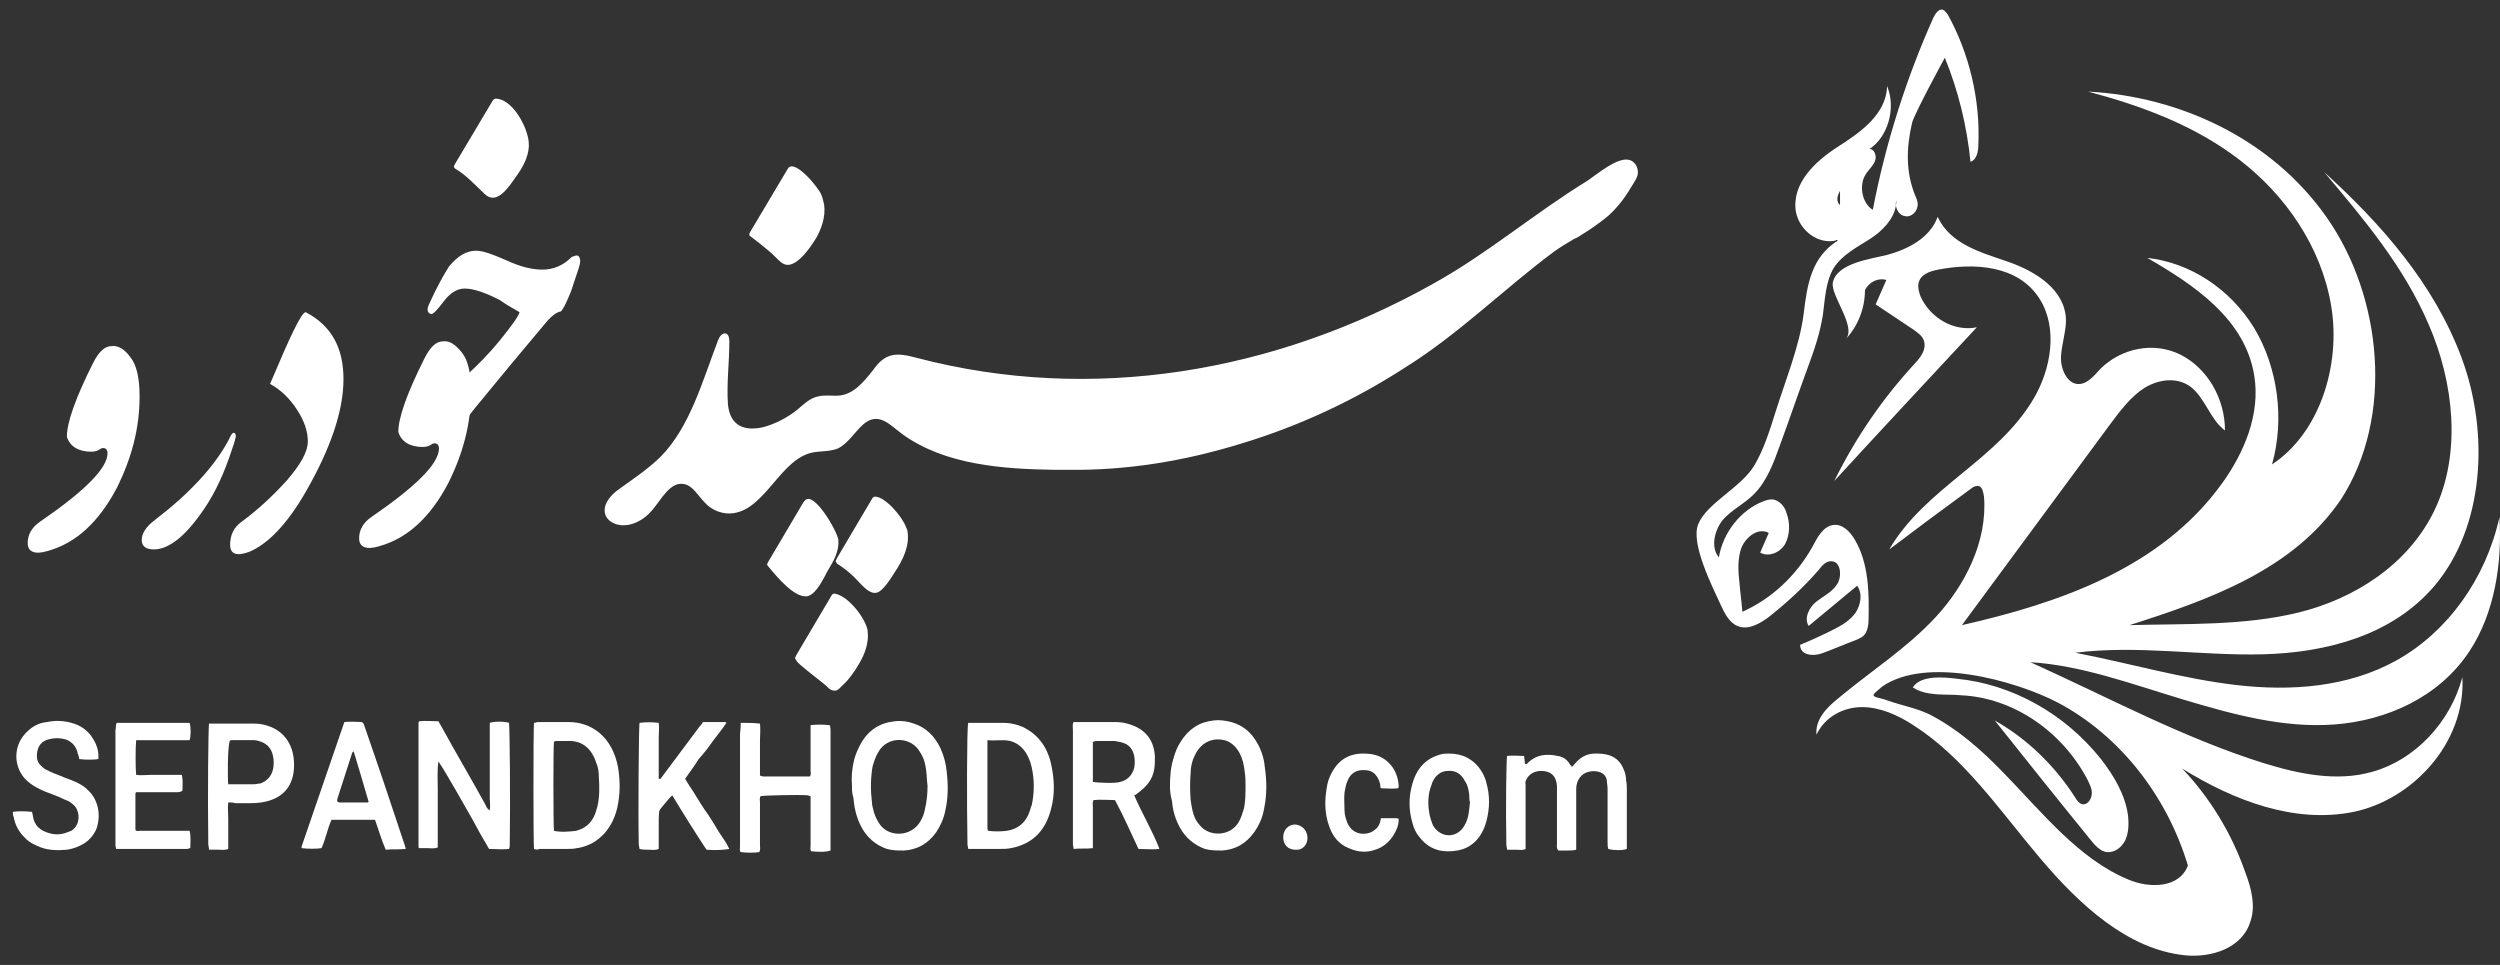 <svg width="171" height="66" viewBox="0 0 171 66" fill="none" xmlns="http://www.w3.org/2000/svg">
<rect x="0" y="0" width="171" height="66" fill="#333333" stroke="none"/>
<path d="M34.818 58.068C34.379 58.122 33.94 58.068 33.453 58.068C33.062 57.422 32.672 56.721 32.331 56.074C31.941 55.373 31.551 54.726 31.161 54.025C30.77 53.379 30.429 52.732 29.99 52.085C29.893 52.732 29.942 53.379 29.942 54.025C29.942 54.672 29.942 55.373 29.942 56.02C29.942 56.667 29.942 57.314 29.942 57.961C29.698 58.068 29.454 58.014 29.259 58.014C29.064 58.014 28.82 58.014 28.674 58.014C28.625 57.961 28.625 57.961 28.625 57.961V57.907C28.625 55.211 28.625 52.516 28.625 49.767C28.625 49.659 28.625 49.551 28.625 49.443C28.625 49.443 28.625 49.389 28.674 49.336C29.113 49.282 29.552 49.336 29.99 49.336C30.088 49.497 30.137 49.605 30.234 49.767C31.209 51.546 32.233 53.271 33.209 55.05C33.257 55.157 33.306 55.319 33.501 55.427C33.55 55.157 33.501 54.888 33.501 54.618C33.501 54.349 33.501 54.133 33.501 53.864C33.501 53.648 33.501 53.379 33.501 53.163C33.501 52.893 33.501 52.678 33.501 52.408C33.501 52.139 33.501 51.923 33.501 51.654C33.501 51.384 33.501 51.168 33.501 50.899C33.501 50.683 33.501 50.414 33.501 50.198C33.501 49.928 33.501 49.713 33.501 49.443C33.794 49.336 34.477 49.336 34.818 49.443C34.867 49.874 34.915 54.834 34.867 57.745C34.867 57.853 34.867 57.961 34.818 58.068Z" fill="white"/>
<path fill-rule="evenodd" clip-rule="evenodd" d="M77.581 54.402C78.117 55.642 78.8 56.774 79.287 58.014C79.287 58.014 79.287 58.014 79.287 58.068C78.849 58.122 78.361 58.068 77.873 58.068C77.337 56.936 76.849 55.804 76.264 54.726C75.776 54.726 75.289 54.672 74.801 54.726C74.704 54.887 74.752 55.049 74.752 55.157C74.752 55.965 74.752 56.774 74.752 57.529C74.752 57.691 74.752 57.798 74.752 58.014C74.314 58.068 73.875 58.014 73.436 58.068C73.436 57.96 73.387 57.852 73.387 57.744C73.387 57.529 73.387 57.259 73.387 57.044C73.387 54.672 73.387 52.3 73.387 49.928C73.387 49.766 73.338 49.551 73.436 49.389C73.534 49.389 73.582 49.389 73.68 49.389C74.558 49.389 75.484 49.389 76.362 49.389C76.801 49.389 77.191 49.497 77.581 49.658C78.459 50.036 78.946 50.737 78.995 51.761C78.995 52.03 78.995 52.354 78.946 52.623C78.849 53.27 78.459 53.755 77.971 54.133C77.825 54.24 77.727 54.348 77.581 54.402ZM74.752 53.486C75.094 53.54 76.313 53.594 76.606 53.486C77.093 53.378 77.434 53.055 77.581 52.516C77.629 52.246 77.629 51.976 77.581 51.707C77.483 51.222 77.191 50.898 76.752 50.791C76.606 50.737 76.459 50.737 76.264 50.683C75.825 50.683 75.386 50.683 74.996 50.683C74.899 50.683 74.85 50.737 74.752 50.737C74.752 51.653 74.752 52.516 74.752 53.486Z" fill="white"/>
<path d="M107.52 52.462C107.618 52.354 107.715 52.247 107.813 52.139C108.154 51.761 108.593 51.546 109.08 51.546C109.422 51.546 109.714 51.546 110.056 51.654C110.543 51.815 110.885 52.139 111.08 52.678C111.177 52.893 111.226 53.163 111.226 53.379C111.275 53.594 111.275 53.864 111.275 54.079C111.275 55.265 111.275 56.451 111.275 57.637C111.275 57.799 111.275 57.907 111.275 58.069C110.982 58.176 110.397 58.176 110.007 58.069C109.958 57.907 109.958 57.745 109.958 57.583C109.958 56.397 109.958 55.211 109.958 53.972C109.958 53.756 109.909 53.54 109.909 53.379C109.861 53.055 109.617 52.84 109.324 52.786C109.129 52.732 108.885 52.732 108.69 52.786C108.154 52.893 107.813 53.379 107.813 53.972C107.813 55.211 107.813 56.397 107.813 57.637C107.813 57.799 107.813 57.961 107.813 58.122C107.618 58.176 107.374 58.176 107.179 58.176C106.984 58.176 106.789 58.176 106.594 58.176C106.447 58.015 106.496 57.853 106.496 57.745C106.496 56.613 106.496 55.535 106.496 54.403C106.496 54.295 106.496 54.187 106.496 54.026C106.496 53.918 106.496 53.864 106.496 53.756C106.447 53.055 106.057 52.732 105.423 52.732C105.082 52.732 104.741 52.84 104.497 53.163C104.399 53.325 104.302 53.432 104.35 53.648C104.35 53.756 104.35 53.864 104.35 53.972C104.35 55.157 104.35 56.343 104.35 57.583C104.35 57.745 104.35 57.907 104.35 58.069C104.155 58.176 103.912 58.122 103.717 58.122C103.521 58.122 103.278 58.122 103.083 58.122C103.083 58.015 103.034 57.853 103.034 57.745C102.985 54.996 103.034 52.031 103.083 51.708C103.473 51.654 103.863 51.708 104.253 51.708C104.253 51.869 104.302 52.031 104.302 52.247C104.448 52.3 104.497 52.193 104.546 52.139C105.131 51.6 105.813 51.546 106.545 51.708C106.935 51.761 107.227 51.977 107.422 52.354C107.422 52.3 107.471 52.354 107.52 52.462Z" fill="white"/>
<path fill-rule="evenodd" clip-rule="evenodd" d="M36.525 58.068C36.476 57.637 36.476 49.874 36.525 49.443C36.622 49.443 36.72 49.389 36.769 49.389C37.5 49.389 38.183 49.389 38.914 49.389C40.426 49.389 41.889 50.359 42.279 52.516C42.425 53.432 42.425 54.294 42.23 55.211C41.84 56.936 40.67 57.852 39.451 58.014C39.207 58.068 38.963 58.068 38.67 58.068C38.085 58.068 37.5 58.068 36.915 58.068C36.769 58.122 36.671 58.122 36.525 58.068ZM37.89 56.828C38.329 56.936 39.012 56.882 39.402 56.828C40.036 56.666 40.475 56.289 40.718 55.642C40.767 55.48 40.816 55.319 40.865 55.157C41.011 54.51 41.011 53.863 40.962 53.162C40.962 52.785 40.913 52.462 40.767 52.138C40.475 51.222 39.841 50.683 38.963 50.683C38.67 50.683 38.378 50.683 38.134 50.683C38.036 50.683 37.988 50.683 37.89 50.737C37.841 51.06 37.841 56.235 37.89 56.828Z" fill="white"/>
<path fill-rule="evenodd" clip-rule="evenodd" d="M66.224 49.442C66.322 49.442 66.371 49.442 66.419 49.442C67.151 49.442 67.931 49.442 68.662 49.442C69.101 49.442 69.54 49.55 69.93 49.711C70.954 50.197 71.588 51.005 71.881 52.191C72.125 53.269 72.173 54.347 71.881 55.372C71.491 56.881 70.564 57.743 69.15 58.013C68.858 58.067 68.614 58.067 68.321 58.067C67.736 58.067 67.151 58.067 66.614 58.067C66.517 58.067 66.371 58.067 66.224 58.067C66.224 57.959 66.176 57.851 66.176 57.743C66.127 55.21 66.127 49.873 66.224 49.442ZM67.541 50.628C67.541 50.736 67.541 50.79 67.541 50.843C67.541 52.784 67.541 54.671 67.541 56.611C67.541 56.665 67.541 56.773 67.59 56.827C68.029 56.881 68.419 56.881 68.858 56.827C69.638 56.719 70.223 56.234 70.467 55.372C70.515 55.264 70.515 55.156 70.564 55.102C70.759 54.24 70.759 53.323 70.564 52.461C70.515 52.245 70.467 52.083 70.369 51.868C70.125 51.275 69.686 50.843 69.101 50.682C68.614 50.574 68.077 50.682 67.541 50.628Z" fill="white"/>
<path d="M50.665 49.442C51.153 49.442 51.543 49.442 51.982 49.496C52.031 49.873 51.982 50.251 51.982 50.682C51.982 51.059 51.982 51.49 51.982 51.868C51.982 52.245 51.982 52.622 51.982 53.054C52.08 53.054 52.128 53.108 52.177 53.108C53.201 53.108 54.225 53.108 55.249 53.108C55.298 53.108 55.347 53.108 55.395 53.108C55.493 53 55.444 52.838 55.444 52.73C55.444 51.814 55.444 50.951 55.444 50.035C55.444 49.873 55.444 49.765 55.444 49.604C55.785 49.55 56.322 49.55 56.761 49.604C56.809 49.765 56.809 49.927 56.809 50.089C56.809 51.544 56.809 53.054 56.809 54.509C56.809 55.587 56.809 56.665 56.809 57.743C56.809 57.905 56.809 58.013 56.809 58.175C56.517 58.283 56.078 58.283 55.493 58.229C55.395 58.121 55.444 57.959 55.444 57.851C55.444 56.881 55.444 55.857 55.444 54.886C55.444 54.725 55.444 54.617 55.444 54.455C55.347 54.455 55.298 54.401 55.249 54.401C54.713 54.347 52.323 54.401 52.031 54.455C51.933 54.563 51.982 54.725 51.982 54.886C51.982 55.857 51.982 56.827 51.982 57.797C51.982 57.959 52.031 58.121 51.933 58.283C51.641 58.337 51.056 58.337 50.665 58.283C50.568 58.175 50.617 58.013 50.617 57.905C50.617 56.935 50.617 55.911 50.617 54.94C50.617 53.377 50.617 51.76 50.617 50.197C50.665 49.819 50.665 49.657 50.665 49.442Z" fill="white"/>
<path d="M46.862 53.27C47.105 53.701 47.398 54.079 47.642 54.51C47.886 54.887 48.13 55.319 48.422 55.696C48.666 56.073 48.91 56.451 49.154 56.882C49.397 57.259 49.69 57.637 49.885 58.068C49.592 58.122 48.958 58.176 48.325 58.122C47.544 56.936 46.764 55.696 45.984 54.402C45.789 54.564 45.643 54.78 45.447 54.995C45.009 55.534 45.106 55.319 45.057 56.019C45.057 56.559 45.057 57.097 45.057 57.637C45.057 57.798 45.057 57.906 45.057 58.068C44.814 58.176 44.619 58.122 44.375 58.122C44.18 58.122 43.936 58.122 43.741 58.068C43.741 57.96 43.692 57.852 43.692 57.744C43.643 55.804 43.692 49.874 43.741 49.443C44.18 49.389 44.619 49.389 45.057 49.443C45.106 49.766 45.057 50.09 45.057 50.413C45.057 50.737 45.057 51.06 45.057 51.383C45.057 51.707 45.057 52.03 45.057 52.3C45.057 52.623 45.057 52.947 45.057 53.27C45.204 53.324 45.252 53.162 45.301 53.108C46.13 51.976 47.008 50.844 47.837 49.712C47.934 49.605 48.032 49.497 48.081 49.389C48.568 49.389 49.056 49.389 49.592 49.389C49.592 49.389 49.641 49.389 49.69 49.443C49.397 49.874 49.056 50.305 48.763 50.683C48.471 51.114 48.13 51.545 47.788 51.922C47.495 52.408 47.154 52.839 46.862 53.27Z" fill="white"/>
<path fill-rule="evenodd" clip-rule="evenodd" d="M80.025 53.862C80.025 53.108 80.074 52.461 80.269 51.868C80.367 51.49 80.513 51.113 80.757 50.736C81.293 49.873 82.025 49.388 83 49.28C83.39 49.226 83.78 49.28 84.219 49.388C84.999 49.604 85.584 50.089 85.974 50.79C86.267 51.275 86.462 51.868 86.511 52.461C86.657 53.431 86.657 54.401 86.462 55.318C86.365 55.911 86.121 56.45 85.779 56.935C85.194 57.744 84.463 58.121 83.585 58.175C83.195 58.175 82.805 58.175 82.415 58.067C81.683 57.797 81.098 57.312 80.708 56.612C80.415 56.072 80.22 55.48 80.172 54.833C80.074 54.455 80.025 54.078 80.025 53.862ZM85.194 53.701C85.194 53.485 85.194 53.162 85.145 52.838C85.097 52.353 84.999 51.922 84.804 51.544C84.609 51.167 84.317 50.844 83.926 50.682C83.146 50.412 82.22 50.628 81.732 51.652C81.537 52.029 81.439 52.461 81.439 52.892C81.391 53.485 81.391 54.078 81.439 54.725C81.488 55.048 81.537 55.372 81.635 55.695C81.732 55.965 81.83 56.18 82.025 56.396C82.659 57.258 84.17 57.258 84.755 56.18C84.902 55.911 84.999 55.587 85.097 55.264C85.194 54.725 85.194 54.24 85.194 53.701Z" fill="white"/>
<path fill-rule="evenodd" clip-rule="evenodd" d="M58.275 53.755C58.226 53.162 58.275 52.569 58.421 51.976C58.519 51.599 58.665 51.275 58.86 50.898C59.397 49.928 60.177 49.443 61.201 49.335C61.64 49.281 62.079 49.335 62.517 49.496C63.346 49.766 63.932 50.359 64.322 51.168C64.566 51.707 64.712 52.246 64.76 52.839C64.858 53.701 64.858 54.564 64.663 55.426C64.566 55.965 64.322 56.504 64.029 56.936C63.444 57.744 62.712 58.121 61.835 58.175C61.445 58.175 61.055 58.175 60.664 58.068C59.884 57.798 59.25 57.259 58.86 56.45C58.568 55.858 58.421 55.211 58.373 54.564C58.275 54.294 58.275 54.025 58.275 53.755ZM63.444 53.755C63.395 53.378 63.395 53 63.346 52.677C63.298 52.246 63.2 51.868 62.956 51.491C62.371 50.359 60.713 50.305 60.079 51.437C59.884 51.761 59.787 52.084 59.689 52.407C59.543 53.216 59.543 54.079 59.641 54.887C59.641 55.103 59.738 55.372 59.787 55.588C59.884 55.911 60.031 56.181 60.226 56.45C60.859 57.259 62.322 57.259 62.956 56.181C63.103 55.911 63.2 55.696 63.249 55.426C63.395 54.833 63.444 54.294 63.444 53.755Z" fill="white"/>
<path d="M0.881 55.532C1.173 55.478 1.71 55.478 2.197 55.532C2.197 55.64 2.246 55.694 2.246 55.801C2.344 56.502 2.783 56.826 3.368 56.987C3.709 57.095 4.099 57.095 4.441 56.987C4.587 56.934 4.733 56.88 4.879 56.826C5.562 56.395 5.465 55.424 5.026 55.047C4.879 54.939 4.782 54.831 4.636 54.777C4.343 54.669 4.05 54.508 3.758 54.4C3.319 54.238 2.88 54.077 2.49 53.861C2.197 53.699 1.905 53.484 1.661 53.214C0.93 52.352 0.93 51.058 1.71 50.195C2.149 49.71 2.636 49.441 3.221 49.387C3.758 49.279 4.294 49.279 4.879 49.441C5.513 49.602 6.05 49.98 6.391 50.573C6.586 50.896 6.732 51.273 6.732 51.705C6.732 51.758 6.732 51.866 6.732 51.92C6.44 51.974 5.855 51.974 5.416 51.92C5.416 51.812 5.367 51.651 5.318 51.543C5.221 51.058 4.928 50.734 4.489 50.573C4.099 50.465 3.709 50.465 3.319 50.573C2.88 50.68 2.588 51.004 2.539 51.489C2.49 51.812 2.539 52.136 2.783 52.352C2.929 52.513 3.075 52.621 3.221 52.675C3.514 52.837 3.807 52.944 4.099 53.052C4.441 53.214 4.831 53.322 5.172 53.484C5.513 53.645 5.806 53.807 6.05 54.077C6.732 54.723 6.927 55.801 6.586 56.718C6.391 57.149 6.098 57.473 5.757 57.688C5.416 57.904 4.977 58.066 4.587 58.12C3.953 58.173 3.368 58.173 2.783 57.958C2.393 57.796 2.002 57.634 1.71 57.311C1.32 56.934 1.027 56.448 0.93 55.855C0.881 55.801 0.881 55.64 0.881 55.532Z" fill="white"/>
<path fill-rule="evenodd" clip-rule="evenodd" d="M25.651 56.073C24.627 56.073 23.651 56.073 22.676 56.073C22.53 56.396 22.432 56.719 22.335 57.043C22.237 57.366 22.14 57.69 21.993 58.013C21.701 58.067 21.018 58.067 20.628 58.013C20.628 57.959 20.628 57.905 20.628 57.905C21.603 55.048 22.578 52.245 23.554 49.388C23.992 49.334 24.383 49.388 24.773 49.388C24.822 49.442 24.822 49.496 24.87 49.496C25.846 52.299 26.772 55.048 27.698 57.852C27.698 57.905 27.747 57.959 27.747 58.067C27.26 58.121 26.821 58.067 26.382 58.121C26.089 57.42 25.894 56.773 25.651 56.073ZM24.188 51.383C24.139 51.437 24.09 51.491 24.09 51.491C23.749 52.569 23.407 53.593 23.066 54.671C23.066 54.725 23.066 54.779 23.066 54.833C23.115 54.833 23.164 54.887 23.212 54.887C23.846 54.887 24.48 54.887 25.114 54.887H25.163C25.163 54.887 25.163 54.887 25.212 54.833C24.87 53.647 24.529 52.515 24.188 51.383Z" fill="white"/>
<path fill-rule="evenodd" clip-rule="evenodd" d="M15.612 54.885C15.563 55.262 15.612 55.639 15.612 55.963C15.612 56.34 15.612 56.663 15.612 57.041C15.612 57.364 15.612 57.742 15.612 58.065C15.368 58.173 15.124 58.119 14.929 58.119C14.734 58.119 14.491 58.119 14.296 58.119C14.296 57.957 14.247 57.849 14.247 57.742C14.198 54.399 14.247 49.871 14.296 49.494C14.393 49.494 14.491 49.494 14.539 49.494C15.466 49.494 16.392 49.494 17.368 49.494C17.709 49.494 18.05 49.548 18.343 49.656C19.367 49.979 20.244 50.949 20.098 52.674C20.001 53.699 19.464 54.399 18.538 54.723C18.099 54.885 17.611 54.938 17.124 54.938C16.782 54.938 16.441 54.938 16.1 54.938C15.905 54.885 15.807 54.885 15.612 54.885ZM15.612 53.645C16.197 53.645 16.782 53.645 17.368 53.645C17.514 53.645 17.66 53.591 17.806 53.591C18.245 53.429 18.587 53.106 18.684 52.567C18.733 52.297 18.733 52.028 18.684 51.758C18.587 51.219 18.294 50.895 17.855 50.734C17.709 50.68 17.514 50.626 17.368 50.626C16.88 50.626 16.392 50.626 15.905 50.626C15.807 50.626 15.758 50.626 15.71 50.68C15.563 51.165 15.563 53.267 15.612 53.645Z" fill="white"/>
<path d="M7.995 49.442C9.653 49.442 11.311 49.442 12.969 49.442C13.066 49.765 13.066 50.304 12.969 50.628C12.384 50.628 11.75 50.628 11.116 50.628C10.531 50.628 9.897 50.628 9.312 50.628C9.263 51.059 9.263 52.622 9.312 53C9.653 53.054 9.994 53 10.336 53C10.677 53 11.018 53 11.36 53C11.701 53 12.042 53 12.432 53C12.53 53.377 12.481 53.754 12.481 54.078C12.335 54.186 12.237 54.186 12.091 54.186C11.311 54.186 10.482 54.186 9.702 54.186C9.555 54.186 9.458 54.186 9.312 54.186C9.263 54.24 9.263 54.294 9.263 54.294C9.263 55.048 9.263 55.749 9.263 56.504C9.263 56.611 9.263 56.665 9.263 56.773C9.36 56.881 9.507 56.827 9.604 56.827C10.579 56.827 11.555 56.827 12.53 56.827C12.676 56.827 12.774 56.827 12.969 56.827C13.066 57.204 13.018 57.582 13.018 58.013C12.92 58.013 12.871 58.067 12.822 58.067C11.262 58.067 9.653 58.067 8.093 58.067C8.044 58.067 7.995 58.067 7.946 58.067C7.946 58.013 7.897 57.905 7.897 57.851C7.897 57.797 7.897 57.69 7.897 57.636C7.897 55.048 7.897 52.515 7.897 49.927C7.946 49.765 7.897 49.55 7.995 49.442Z" fill="white"/>
<path fill-rule="evenodd" clip-rule="evenodd" d="M99.132 51.546C99.912 51.546 100.594 51.815 101.131 52.462C101.375 52.786 101.57 53.109 101.667 53.54C101.911 54.403 101.911 55.265 101.667 56.182C101.375 57.26 100.692 58.015 99.668 58.176C98.742 58.338 97.864 58.176 97.181 57.368C96.888 57.044 96.694 56.667 96.596 56.236C96.352 55.373 96.352 54.511 96.596 53.648C96.888 52.57 97.522 51.869 98.546 51.6C98.693 51.546 98.936 51.546 99.132 51.546ZM100.546 54.888C100.497 54.726 100.497 54.511 100.497 54.349C100.448 54.026 100.399 53.702 100.204 53.432C99.961 52.947 99.57 52.678 99.034 52.732C98.546 52.732 98.156 53.055 97.961 53.54C97.912 53.702 97.864 53.864 97.815 53.972C97.669 54.511 97.669 55.104 97.766 55.643C97.815 55.912 97.912 56.182 98.01 56.451C98.546 57.368 99.717 57.368 100.204 56.397C100.302 56.236 100.351 56.074 100.399 55.912C100.497 55.535 100.497 55.211 100.546 54.888Z" fill="white"/>
<path d="M94.454 55.966C94.796 55.966 95.137 55.966 95.478 55.966C95.527 55.966 95.624 55.966 95.673 56.02C95.673 56.451 95.527 56.775 95.332 57.098C95.039 57.583 94.6 57.961 94.064 58.122C93.479 58.338 92.845 58.284 92.26 58.015C91.577 57.745 91.138 57.206 90.894 56.451C90.651 55.751 90.602 54.996 90.699 54.241C90.748 53.864 90.797 53.486 90.943 53.163C91.382 52.139 92.065 51.6 93.089 51.546C93.43 51.546 93.772 51.546 94.113 51.654C94.844 51.869 95.624 52.57 95.673 53.81C95.673 53.81 95.673 53.864 95.624 53.918C95.234 53.972 94.844 53.918 94.454 53.918C94.405 53.81 94.405 53.756 94.405 53.648C94.259 53.055 93.918 52.678 93.381 52.678C92.796 52.624 92.357 52.893 92.162 53.432C92.065 53.648 92.016 53.918 91.967 54.187C91.918 54.618 91.967 55.05 91.967 55.481C91.967 55.751 92.065 56.02 92.162 56.289C92.552 57.206 93.576 57.152 94.015 56.775C94.259 56.613 94.405 56.343 94.454 55.966Z" fill="white"/>
<path d="M89.431 57.311C89.431 57.796 89.09 58.173 88.602 58.12C88.066 58.12 87.773 57.742 87.773 57.257C87.773 56.772 88.115 56.395 88.602 56.395C89.09 56.448 89.431 56.826 89.431 57.311Z" fill="white"/>
<path fill-rule="evenodd" clip-rule="evenodd" d="M138.876 45.294C144.143 47.665 149.311 50.469 154.822 52.194C157.26 52.948 159.844 53.487 162.282 52.787C165.159 51.978 167.597 49.444 168.426 46.318C168.67 50.846 164.964 54.727 160.966 55.536C156.967 56.344 152.822 54.781 149.263 52.571C151.164 54.566 152.676 57.045 153.603 59.74C153.993 60.765 154.285 61.951 153.944 62.975C153.407 64.862 151.262 65.508 149.506 65.347C145.557 64.969 142.241 61.897 139.51 58.662C136.779 55.428 134.341 51.816 130.879 49.606C129.806 48.905 128.587 48.366 127.368 48.366C126.101 48.366 124.833 49.013 124.248 50.253C124.15 49.229 124.93 48.42 125.662 47.827C127.905 45.94 130.392 44.377 132.391 42.221C134.39 40.065 135.951 37.046 135.707 33.973C135.658 33.704 135.609 33.38 135.414 33.272C135.17 33.165 134.927 33.326 134.731 33.488C132.879 34.836 131.074 36.183 129.221 37.585C131.708 33.326 136.633 31.494 139.12 27.235C140.29 25.24 140.778 22.437 139.51 20.443C138.047 18.125 135.024 17.963 132.537 18.448C132.001 18.556 131.318 18.772 131.221 19.418C131.172 19.688 131.269 20.011 131.367 20.281C132.05 21.79 133.707 22.707 135.219 22.383C131.952 25.887 128.685 29.391 125.467 32.895C126.929 29.93 128.782 27.235 130.977 24.863C131.367 24.432 131.757 23.947 131.611 23.354C131.513 22.976 131.172 22.761 130.879 22.545C130.002 21.952 129.173 21.413 128.295 20.82C128.539 20.281 128.782 19.688 129.026 19.149C128.49 18.987 127.856 19.257 127.563 19.85C127.563 21.09 127.076 22.329 126.247 23.192C127.022 22.378 125.174 20.173 125.369 19.311C125.662 17.963 128.1 17.693 129.124 17.424C130.489 17.047 132.001 16.292 132.537 14.836C133.415 16.723 135.512 17.262 137.365 17.909C139.218 18.556 141.266 19.796 141.314 21.898C141.314 22.707 141.022 23.515 140.973 24.378C140.924 25.186 141.363 26.211 142.095 26.265C142.729 26.319 143.216 25.726 143.655 25.24C145.118 23.785 147.361 23.354 149.165 24.27C150.969 25.186 152.188 27.235 152.188 29.445C151.164 28.69 150.823 27.181 149.799 26.426C148.873 25.779 147.654 25.941 146.678 26.534C145.752 27.127 145.02 28.097 144.338 29.014C140.973 33.596 137.56 38.178 134.195 42.76C140.827 41.251 147.8 38.879 151.993 33.057C153.505 30.954 154.627 28.313 154.188 25.672C153.554 21.79 150.043 19.472 146.873 17.64C149.799 17.963 152.53 19.742 154.188 22.437C155.797 25.133 156.284 28.637 155.407 31.763C158.625 29.661 160.137 25.025 159.454 20.928C158.771 16.831 156.284 13.327 153.212 10.955C150.14 8.583 146.483 7.236 142.826 6.265C149.019 6.589 155.358 9.446 159.161 14.89C162.965 20.335 163.745 28.529 160.137 34.135C156.87 38.986 151.067 41.035 145.654 42.76C149.506 42.652 153.456 42.814 157.211 41.898C160.966 40.981 164.72 38.663 166.525 34.89C168.378 31.008 167.841 26.157 166.134 22.222C164.428 18.233 161.697 14.998 158.966 11.764C162.819 15.268 166.476 19.364 168.378 24.486C170.279 29.607 169.938 36.022 166.525 40.065C163.599 43.515 159.015 44.647 154.773 44.755C150.531 44.862 146.191 44.108 141.948 44.647C145.605 45.347 149.263 46.426 152.969 46.857C156.675 47.288 160.576 47.019 163.891 45.186C167.402 43.245 170.035 39.58 170.962 35.375C171.157 38.555 170.621 41.951 168.914 44.539C166.817 47.719 163.209 49.283 159.698 49.552C156.187 49.822 152.676 48.851 149.263 47.827C145.849 46.803 142.387 45.509 138.876 45.294ZM128.149 47.558C128.197 47.719 128.587 47.719 129.173 47.935C130.099 48.258 131.026 48.42 131.952 48.851C133.854 49.822 135.512 51.277 137.023 52.84C139.705 55.59 142.192 58.77 145.605 60.172C147.02 60.765 149.068 60.765 149.653 59.201C148.19 54.35 144.923 50.253 140.729 48.043C137.804 46.533 131.757 44.862 128.734 46.965C128.295 47.342 128.149 47.45 128.149 47.558Z" fill="white"/>
<path fill-rule="evenodd" clip-rule="evenodd" d="M125.566 16.453C124.395 16.723 123.079 15.806 122.835 14.459C122.542 12.518 124.2 11.009 125.712 10.038C127.224 9.068 129.028 7.828 129.077 5.888C129.711 7.397 129.125 9.392 127.858 10.2C128.199 10.146 128.394 10.685 128.248 11.009C128.101 11.386 127.809 11.602 127.614 11.925C127.126 12.68 127.37 13.92 128.101 14.351C128.979 9.769 130.393 5.349 132.246 1.198C132.392 0.928 132.587 0.605 132.88 0.659C133.026 0.713 133.124 0.874 133.221 0.982C134.684 3.624 135.464 6.804 135.318 9.931C135.318 10.416 135.172 10.955 134.782 11.063C134.538 8.637 133.953 6.211 133.026 3.947C133.026 3.947 130.881 7.882 130.783 8.421C130.393 10.092 130.344 11.71 130.978 13.327C131.076 13.542 131.173 13.758 131.173 13.974C131.173 14.459 130.735 14.89 130.296 14.782C129.974 14.744 129.73 14.41 129.681 14.065C129.52 15.03 128.73 15.817 127.906 16.345C126.98 16.938 126.005 17.424 125.419 18.34C124.883 19.256 124.834 20.388 124.688 21.52C124.493 22.814 124.054 24.054 123.615 25.24C122.981 26.965 122.396 28.69 121.762 30.415C121.323 31.655 120.836 32.949 119.958 33.811C119.324 34.458 118.495 34.835 117.861 35.536C117.276 36.237 116.984 37.423 117.569 38.124C117.861 36.399 119.08 34.889 120.592 34.296C120.885 34.188 121.226 34.081 121.518 34.242C121.86 34.404 122.104 34.728 122.201 35.105C122.445 35.752 122.445 36.56 122.104 37.207C121.762 37.8 120.982 38.124 120.397 37.8C120.592 37.369 120.787 36.884 120.982 36.453C120.299 36.075 119.47 36.668 119.129 37.423C118.836 38.178 118.885 39.094 118.983 39.903C119.032 40.549 119.129 41.196 119.178 41.843C121.128 40.981 122.835 39.417 123.957 37.423C124.298 36.776 124.688 36.021 125.371 35.913C126.005 35.806 126.541 36.345 126.882 36.938C127.809 38.501 127.858 40.55 127.809 42.382C127.809 42.706 127.76 43.029 127.614 43.299C127.467 43.568 127.175 43.676 126.931 43.784C126.2 44.053 125.468 44.377 124.737 44.646C124.103 44.916 123.128 44.862 123.128 44.107C123.908 43.784 124.737 43.407 125.468 43.029C126.005 42.76 126.541 42.436 126.931 41.897C127.272 41.358 127.419 40.603 127.029 40.064C125.907 40.981 124.834 41.897 123.713 42.813C123.371 42.275 123.761 41.52 124.249 41.142C124.737 40.765 125.322 40.495 125.663 39.956C126.005 39.417 125.907 38.447 125.322 38.393C124.932 38.339 124.639 38.663 124.395 38.986C123.371 40.172 122.25 41.196 121.031 42.167C120.397 42.652 119.568 43.137 118.836 42.813C118.3 42.598 117.959 41.951 117.715 41.412C117.179 40.226 115.618 37.207 116.155 35.86C116.74 34.404 119.129 33.326 120.007 31.817C120.641 30.738 121.031 29.499 121.421 28.259C122.104 26.049 123.079 23.731 123.371 21.467C123.615 19.418 123.908 17.585 125.712 16.453C125.614 16.399 125.566 16.399 125.566 16.453ZM129.681 14.065C129.701 13.947 129.711 13.828 129.711 13.704C129.671 13.817 129.662 13.941 129.681 14.065ZM125.858 13.057C125.614 13.488 125.614 13.812 125.858 14.027C125.858 13.704 125.858 13.381 125.858 13.057Z" fill="white"/>
<path d="M130.836 47.019C131.372 46.156 132.981 46.318 133.859 46.426C137.614 46.803 141.222 48.798 143.709 51.924C144.587 53.056 145.367 54.35 145.562 55.806C145.611 56.345 145.611 56.938 145.367 57.477C145.123 57.962 144.636 58.339 144.099 58.285C143.66 58.231 143.27 57.8 142.978 57.423C140.783 54.727 138.589 51.978 136.444 49.283C138.638 50.523 140.54 52.356 141.954 54.566C142.051 54.727 142.198 54.943 142.393 54.997C142.734 55.105 143.027 54.727 143.075 54.35C143.124 53.973 142.929 53.649 142.783 53.326C141.027 49.984 137.663 47.72 134.152 47.558C133.177 47.45 131.811 47.666 130.836 47.019Z" fill="white"/>
<path d="M8.914 24.427C9.353 24.966 9.548 25.883 9.548 27.123C9.548 29.279 9.012 31.327 7.988 33.376C6.769 35.694 5.208 37.149 3.258 37.688C2.38 37.958 1.893 37.742 1.893 37.149C1.893 36.556 2.185 36.071 2.722 35.694C5.794 33.591 7.354 32.028 7.354 31.004C7.354 30.842 7.305 30.734 7.208 30.68C7.11 30.627 6.964 30.627 6.818 30.734C6.671 30.842 6.476 30.896 6.232 30.896C5.355 30.896 4.77 30.519 4.575 29.872C4.575 28.901 5.16 27.23 6.379 24.805C6.769 24.05 7.159 23.672 7.647 23.672C8.085 23.619 8.524 23.888 8.914 24.427Z" fill="white"/>
<path d="M15.887 30.68C15.351 32.351 14.717 33.699 13.985 34.777C13.254 35.855 12.62 36.556 12.035 36.987C11.45 37.418 10.962 37.58 10.523 37.58C9.987 37.58 9.694 37.364 9.694 36.933C9.694 36.502 9.987 36.017 10.572 35.586C12.961 33.753 14.668 31.92 15.643 30.087C15.79 29.764 15.887 29.602 15.985 29.602C16.082 29.602 16.131 29.71 16.131 29.872C16.082 30.033 16.034 30.303 15.887 30.68ZM23.494 25.936C23.494 28.093 22.616 30.68 20.91 33.645C19.642 35.855 18.325 37.203 17.058 37.742C16.18 38.065 15.741 37.904 15.741 37.257C15.741 36.61 15.985 36.071 16.521 35.693C17.691 34.831 18.715 33.861 19.642 32.836C20.568 31.758 21.056 30.896 21.056 30.195C21.056 29.494 20.812 28.793 20.325 28.039C19.837 27.284 19.252 26.691 18.472 26.26C19.837 23.025 20.617 21.354 20.91 21.354C22.665 22.271 23.494 23.78 23.494 25.936Z" fill="white"/>
<path d="M31.585 24.103C32.024 24.642 32.219 25.559 32.219 26.799C32.219 28.955 31.683 31.003 30.659 33.052C29.44 35.37 27.879 36.825 25.929 37.364C25.051 37.634 24.564 37.418 24.564 36.825C24.564 36.232 24.856 35.747 25.392 35.37C28.465 33.267 30.025 31.704 30.025 30.68C30.025 30.518 29.976 30.41 29.879 30.356C29.781 30.302 29.635 30.302 29.488 30.41C29.342 30.518 29.147 30.572 28.903 30.572C28.026 30.572 27.441 30.195 27.245 29.548C27.245 28.577 27.831 26.906 29.05 24.48C29.44 23.726 29.83 23.348 30.317 23.348C30.756 23.294 31.146 23.564 31.585 24.103Z" fill="white"/>
<path d="M31.297 28.901C31.248 28.631 31.2 28.308 31.2 27.823C31.2 27.284 31.248 26.852 31.395 26.529C31.492 26.151 31.687 25.828 32.029 25.558C32.614 25.019 33.394 24.265 34.223 23.241C35.003 22.27 35.442 21.677 35.539 21.354C34.954 21.03 34.515 20.761 34.223 20.545C33.199 20.006 32.37 19.737 31.785 19.737C31.248 19.737 30.761 20.06 30.322 20.653C29.834 21.3 29.542 21.569 29.444 21.462C29.249 21.408 29.2 21.192 29.298 20.922C29.444 20.599 29.688 20.06 30.029 19.413C30.371 18.766 30.614 18.389 30.712 18.227C31.297 17.526 31.882 17.149 32.565 17.149C33.004 17.149 33.638 17.365 34.613 17.796C35.539 18.227 36.368 18.443 37.1 18.443C37.831 18.443 38.514 18.173 39.099 17.58C39.245 17.526 39.343 17.473 39.489 17.473C39.635 17.526 39.684 17.688 39.684 17.85C39.684 18.012 39.635 18.173 39.587 18.335C39.44 18.766 39.343 19.09 39.245 19.359C39.148 19.629 39.099 19.844 39.05 19.952C38.758 20.653 38.563 21.084 38.368 21.3C38.075 21.354 37.782 21.569 37.441 21.947L35.003 24.858L32.516 27.877L31.833 28.739C31.785 28.847 31.638 28.901 31.297 28.901ZM36.124 9.44C36.173 9.656 36.173 9.872 36.173 10.033C36.124 10.788 35.734 11.489 35.296 12.082C34.808 12.783 33.979 14.076 33.15 13.268C32.516 12.675 31.882 11.974 31.151 11.543C31.053 11.489 31.053 11.435 31.053 11.381C31.053 11.327 31.102 11.273 31.151 11.165L33.686 6.907C33.735 6.799 33.833 6.745 33.93 6.745C34.954 6.799 35.881 8.308 36.124 9.44Z" fill="white"/>
<path d="M56.373 14.022C56.471 14.777 56.227 15.531 55.885 16.178C55.544 16.771 54.861 17.741 54.276 18.011C53.545 18.388 53.252 17.688 52.569 17.148C52.179 16.825 51.789 16.502 51.35 16.178C51.253 16.124 51.253 16.07 51.253 16.016C51.253 15.963 51.302 15.909 51.35 15.801L53.886 11.542C54.325 10.787 56.032 12.89 56.178 13.321C56.276 13.537 56.324 13.806 56.373 14.022Z" fill="white"/>
<path d="M57.348 36.933C57.397 37.742 57.007 38.389 56.617 39.036C56.324 39.575 55.885 40.545 55.3 40.761C54.422 41.03 53.106 39.413 52.569 38.766C52.52 38.712 52.472 38.658 52.472 38.604C52.472 38.55 52.52 38.496 52.569 38.389L54.959 34.346L55.007 34.292L55.056 34.238C55.641 33.537 57.25 36.286 57.348 36.933ZM59.347 43.133V43.186C59.445 43.941 59.152 44.75 58.762 45.397C58.421 45.989 58.031 46.529 57.543 46.96C57.397 47.122 57.25 47.283 57.007 47.229C56.86 47.229 56.714 47.122 56.568 46.96C56.421 46.798 54.471 45.343 54.471 45.181C54.422 45.073 54.373 45.019 54.373 45.019C54.373 45.019 54.422 44.911 54.471 44.804L56.86 40.761C56.909 40.653 57.007 40.599 57.055 40.599C57.982 40.707 59.201 42.27 59.347 43.133ZM62.078 36.394C62.224 37.364 61.736 38.335 61.2 39.143C60.956 39.521 60.371 40.491 59.932 40.545C59.396 40.653 58.811 39.844 58.421 39.467C58.079 39.143 57.689 38.82 57.25 38.55C57.202 38.443 57.153 38.389 57.153 38.389C57.153 38.389 57.202 38.281 57.25 38.173L59.64 34.13C59.688 34.022 59.786 33.968 59.835 33.968C60.566 33.968 61.736 35.37 61.98 36.071C62.029 36.179 62.078 36.286 62.078 36.394Z" fill="white"/>
<path d="M72.124 32.135C68.613 32.081 64.663 31.812 61.737 29.709C60.86 29.062 60.079 28.092 59.007 29.062C58.421 29.602 57.983 30.356 57.3 30.68C56.764 30.895 56.178 30.841 55.593 30.949C53.399 31.38 52.375 34.776 50.181 35.1C49.498 35.208 48.718 34.938 48.23 34.399C47.742 33.914 47.401 33.213 46.767 33.105C45.841 32.944 45.256 34.13 44.622 34.884C43.988 35.639 43.013 36.124 42.135 35.855C41.842 35.747 41.598 35.585 41.452 35.316C41.111 34.615 41.745 33.86 42.379 33.429C43.354 32.728 44.329 32.081 45.207 31.219C47.206 29.17 48.035 26.098 49.108 23.294C49.205 23.025 49.4 22.755 49.644 22.809C49.839 22.863 49.888 23.133 49.888 23.348C49.888 24.804 49.693 26.205 49.791 27.661C49.937 29.17 50.961 29.494 52.18 29.224C53.009 29.009 53.838 28.577 54.52 28.038C54.959 27.661 55.398 27.23 55.935 27.122C56.325 27.014 56.764 27.068 57.202 27.068C58.324 27.068 59.055 26.151 59.738 25.289C60.567 24.103 61.347 24.103 62.712 24.48C74.659 27.607 87.142 25.505 98.016 19.413C101.722 17.365 104.99 14.562 108.598 12.351C109.232 11.92 110.695 10.68 111.475 10.95C111.865 11.058 112.109 11.543 112.011 11.974C111.963 12.136 111.914 12.244 111.816 12.405C111.524 12.89 111.231 13.376 110.89 13.807C110.548 14.238 110.158 14.669 109.72 14.993C109.232 15.37 108.695 15.748 108.159 16.071C108.013 16.179 107.818 16.287 107.671 16.34C107.233 16.61 106.745 16.88 106.306 17.203C102.893 19.737 99.821 22.809 96.212 25.073C92.653 27.391 88.8 29.17 84.851 30.356C80.998 31.542 77.049 32.189 73.05 32.135C72.709 32.135 72.416 32.135 72.124 32.135Z" fill="white"/>
</svg>

